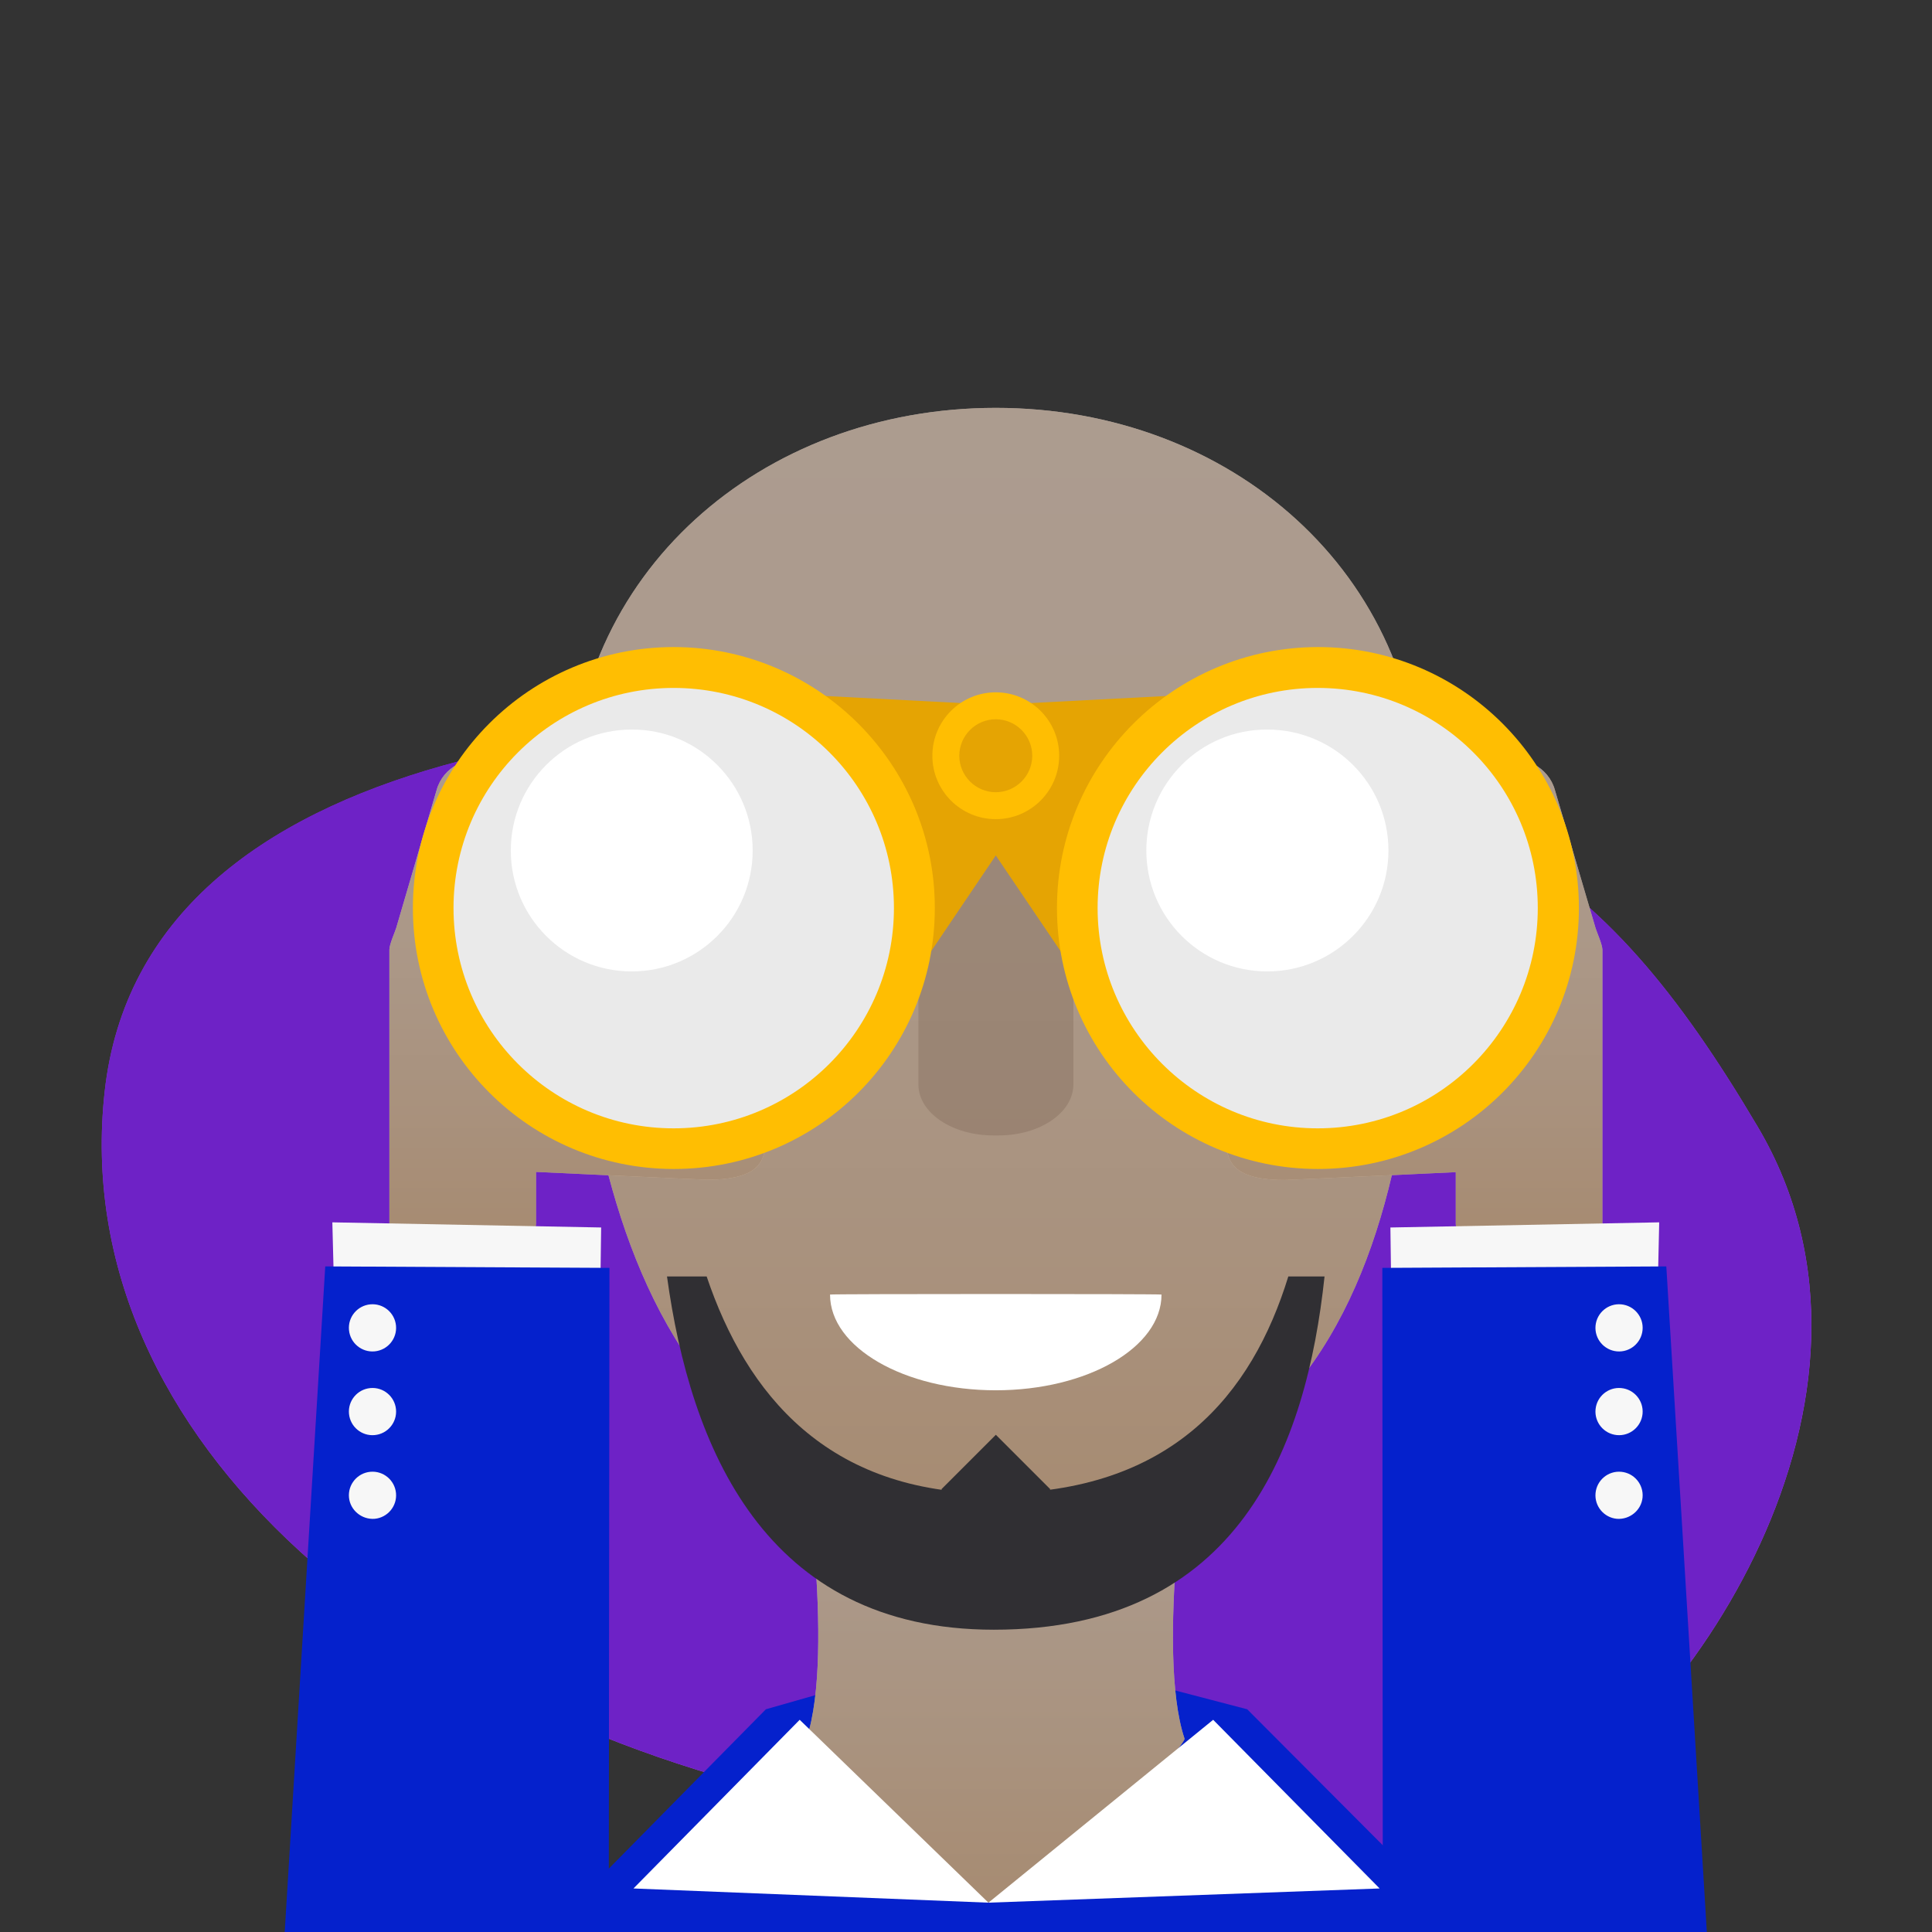 <svg width="312" height="312" viewBox="0 0 312 312" fill="none" xmlns="http://www.w3.org/2000/svg">
<rect x="0" y="0" width="312" height="312" fill="#333333" stroke="none"/>
<g clip-path="url(#clip0_290_1756)">
<path d="M245.02 294.04C271.992 280.469 309.711 225.661 283.869 181.986C258.028 138.311 236.444 124.65 170.75 118.171C105.056 111.692 23.175 119.857 16.908 176.24C10.642 232.622 66.579 279.286 138.875 292.211C211.17 305.136 224.225 304.252 245.02 294.04Z" fill="url(#paint0_linear_290_1756)"/>
<path d="M245.02 294.04C271.992 280.469 309.711 225.661 283.869 181.986C258.028 138.311 236.444 124.65 170.75 118.171C105.056 111.692 23.175 119.857 16.908 176.24C10.642 232.622 66.579 279.286 138.875 292.211C211.17 305.136 224.225 304.252 245.02 294.04Z" fill="#6E22C6"/>
<path d="M201.41 276.031L160.847 265.436L123.685 276.031L85.337 314.933H240.193L201.41 276.031Z" fill="#0521CC"/>
<path d="M192.238 231.476L173.775 234.323C172.51 233.097 170.81 232.346 168.913 232.346H151.359C149.58 232.346 147.92 233.018 146.694 234.125L129.339 231.437C129.339 231.437 134.992 266.622 130.248 280.775C129.971 281.645 159.504 307.263 159.504 307.263L172.194 303.508C172.194 303.508 191.605 281.645 191.289 280.775C186.585 266.662 192.238 231.476 192.238 231.476Z" fill="url(#paint1_linear_290_1756)"/>
<path opacity="0.5" d="M192.238 231.476L173.775 234.323C172.51 233.097 170.81 232.346 168.913 232.346H151.359C149.58 232.346 147.92 233.018 146.694 234.125L129.339 231.437C129.339 231.437 134.992 266.622 130.248 280.775C129.971 281.645 159.504 307.263 159.504 307.263L172.194 303.508C172.194 303.508 191.605 281.645 191.289 280.775C186.585 266.662 192.238 231.476 192.238 231.476Z" fill="#5B4534"/>
<path d="M229.479 129.952C229.479 167.272 231.021 244.404 160.808 244.404C95.181 244.404 92.137 167.312 92.137 129.952C92.137 92.592 122.894 65.867 160.808 65.867C198.761 65.867 229.479 92.631 229.479 129.952Z" fill="url(#paint2_linear_290_1756)"/>
<path opacity="0.5" d="M229.479 129.952C229.479 167.272 231.021 244.404 160.808 244.404C95.181 244.404 92.137 167.312 92.137 129.952C92.137 92.592 122.894 65.867 160.808 65.867C198.761 65.867 229.479 92.631 229.479 129.952Z" fill="#5B4534"/>
<path opacity="0.2" d="M173.34 175.139C173.34 179.686 167.923 183.362 161.282 183.362H160.412C153.731 183.362 148.314 179.686 148.314 175.139V139.005C148.314 134.458 153.731 130.782 160.412 130.782H161.282C167.963 130.782 173.34 134.458 173.34 139.005V175.139Z" fill="#5B4534"/>
<path d="M187.573 209.06C187.573 217.599 175.595 224.518 160.809 224.518C146.023 224.518 134.044 217.599 134.044 209.06C134.083 208.941 187.573 208.941 187.573 209.06Z" fill="white"/>
<path d="M86.523 174.586C81.265 170 77.905 163.239 77.905 155.688C77.905 154.384 82.53 136.396 82.53 136.396L99.925 121.887C103.325 119.119 107.477 115.363 107.477 115.363C111.865 110.975 105.777 104.294 99.807 107.852C95.26 110.54 77.43 122.4 77.43 122.4C76.086 122.4 74.861 122.796 73.833 123.468C72.291 124.298 71.026 125.721 70.512 127.579L63.989 149.837C63.791 150.509 62.882 152.486 62.882 153.356V197.634C62.882 198.465 63.554 199.176 64.424 199.176H85.021C85.851 199.176 86.563 198.504 86.563 197.634V189.253C86.563 189.253 113.486 190.518 114.197 190.518C124.002 190.518 123.646 186.407 123.646 182.611C123.646 178.618 121.353 175.297 114.356 175.139L86.523 174.586Z" fill="url(#paint3_linear_290_1756)"/>
<path opacity="0.5" d="M86.523 174.586C81.265 170 77.905 163.24 77.905 155.689C77.905 154.384 82.53 136.396 82.53 136.396L99.925 121.887C103.325 119.119 107.477 115.363 107.477 115.363C111.865 110.975 105.777 104.294 99.807 107.852C95.26 110.54 77.43 122.401 77.43 122.401C76.086 122.401 74.861 122.796 73.833 123.468C72.291 124.298 71.026 125.721 70.512 127.58L63.989 149.837C63.791 150.51 62.882 152.486 62.882 153.356V197.634C62.882 198.465 63.554 199.176 64.424 199.176H85.021C85.851 199.176 86.563 198.504 86.563 197.634V189.253C86.563 189.253 113.486 190.518 114.197 190.518C124.002 190.518 123.646 186.407 123.646 182.611C123.646 178.618 121.353 175.298 114.356 175.139L86.523 174.586Z" fill="#5B4534"/>
<path d="M53.671 197.397L97.08 198.227L96.921 209.969L53.987 209.811L53.671 197.397Z" fill="#F7F7F7"/>
<path d="M98.423 204.751L98.304 314.893H45.803L52.524 204.513L98.423 204.751Z" fill="#0521CC"/>
<path d="M60.51 218.232C62.605 218.034 64.147 216.176 63.95 214.081C63.752 211.986 61.894 210.444 59.798 210.641C57.703 210.839 56.161 212.697 56.359 214.793C56.556 216.888 58.415 218.43 60.51 218.232Z" fill="#F7F7F7"/>
<path d="M60.51 231.752C62.605 231.555 64.147 229.697 63.95 227.601C63.752 225.506 61.894 223.964 59.798 224.162C57.703 224.359 56.161 226.218 56.359 228.313C56.556 230.408 58.415 231.95 60.51 231.752Z" fill="#F7F7F7"/>
<path d="M60.51 245.273C62.605 245.075 64.147 243.217 63.95 241.122C63.752 239.027 61.894 237.485 59.798 237.682C57.703 237.88 56.161 239.738 56.359 241.834C56.556 243.889 58.415 245.431 60.51 245.273Z" fill="#F7F7F7"/>
<path d="M235.093 174.586C240.351 170 243.711 163.24 243.711 155.689C243.711 154.384 239.086 136.396 239.086 136.396L221.69 121.887C218.291 119.119 214.139 115.364 214.139 115.364C209.751 110.975 215.839 104.294 221.809 107.852C226.356 110.54 244.186 122.401 244.186 122.401C245.49 122.401 246.755 122.796 247.783 123.468C249.325 124.298 250.59 125.722 251.104 127.58L257.667 149.877C257.864 150.549 258.774 152.526 258.774 153.396V197.674C258.774 198.504 258.102 199.216 257.232 199.216H236.634C235.765 199.216 235.093 198.544 235.093 197.674V189.293C235.093 189.293 208.209 190.558 207.458 190.558C197.654 190.558 198.009 186.446 198.009 182.651C198.009 178.658 200.263 175.337 207.3 175.179L235.093 174.586Z" fill="url(#paint4_linear_290_1756)"/>
<path opacity="0.5" d="M235.093 174.586C240.351 170 243.711 163.24 243.711 155.689C243.711 154.384 239.086 136.396 239.086 136.396L221.69 121.887C218.291 119.12 214.139 115.364 214.139 115.364C209.751 110.975 215.839 104.294 221.809 107.852C226.356 110.541 244.186 122.401 244.186 122.401C245.49 122.401 246.755 122.796 247.783 123.468C249.325 124.298 250.59 125.722 251.104 127.58L257.667 149.877C257.864 150.549 258.774 152.526 258.774 153.396V197.674C258.774 198.504 258.102 199.216 257.232 199.216H236.634C235.765 199.216 235.093 198.544 235.093 197.674V189.293C235.093 189.293 208.209 190.558 207.458 190.558C197.654 190.558 198.009 186.446 198.009 182.651C198.009 178.658 200.263 175.337 207.3 175.179L235.093 174.586Z" fill="#5B4534"/>
<path d="M267.946 197.397L224.537 198.228L224.695 209.969L267.669 209.811L267.946 197.397Z" fill="#F7F7F7"/>
<path d="M223.233 204.751L223.312 314.893H275.814L269.093 204.513L223.233 204.751Z" fill="#0521CC"/>
<path d="M261.106 218.232C259.011 218.034 257.469 216.176 257.666 214.081C257.864 211.985 259.722 210.444 261.818 210.641C263.913 210.839 265.455 212.697 265.257 214.792C265.059 216.888 263.201 218.429 261.106 218.232Z" fill="#F7F7F7"/>
<path d="M261.106 231.752C259.011 231.555 257.469 229.697 257.666 227.601C257.864 225.506 259.722 223.964 261.818 224.162C263.913 224.36 265.455 226.218 265.257 228.313C265.059 230.408 263.201 231.95 261.106 231.752Z" fill="#F7F7F7"/>
<path d="M261.106 245.273C259.011 245.076 257.469 243.218 257.666 241.122C257.864 239.027 259.722 237.485 261.818 237.683C263.913 237.88 265.455 239.739 265.257 241.834C265.059 243.89 263.201 245.431 261.106 245.273Z" fill="#F7F7F7"/>
<path d="M132.581 112.359L162.153 113.901V136.159L146.458 159.405L132.581 112.359Z" fill="#E5A403"/>
<path d="M150.964 146.635C150.964 169.921 132.106 188.779 108.82 188.779C85.535 188.779 66.677 169.921 66.677 146.635C66.677 123.35 85.535 104.492 108.82 104.492C132.067 104.531 150.964 123.389 150.964 146.635Z" fill="#FFBE02"/>
<path d="M144.362 146.635C144.362 166.284 128.429 182.216 108.781 182.216C89.132 182.216 73.239 166.284 73.239 146.635C73.239 126.987 89.172 111.094 108.781 111.094C128.469 111.094 144.362 127.026 144.362 146.635Z" fill="#EAEAEA"/>
<path d="M121.55 137.345C121.55 148.138 112.813 156.875 102.02 156.875C91.227 156.875 82.49 148.138 82.49 137.345C82.49 126.552 91.227 117.815 102.02 117.815C112.774 117.775 121.55 126.552 121.55 137.345Z" fill="white"/>
<path d="M189.074 112.359L159.463 113.901V136.159L175.198 159.405L189.074 112.359Z" fill="#E5A403"/>
<path d="M170.691 146.635C170.691 169.921 189.549 188.779 212.835 188.779C236.121 188.779 254.979 169.921 254.979 146.635C254.979 123.35 236.121 104.492 212.835 104.492C189.549 104.531 170.691 123.389 170.691 146.635Z" fill="#FFBE02"/>
<path d="M177.254 146.635C177.254 166.284 193.186 182.216 212.795 182.216C232.444 182.216 248.337 166.284 248.337 146.635C248.337 126.987 232.404 111.094 212.795 111.094C193.186 111.094 177.254 127.026 177.254 146.635Z" fill="#EAEAEA"/>
<path d="M185.121 137.345C185.121 148.138 193.858 156.875 204.651 156.875C215.444 156.875 224.221 148.138 224.221 137.345C224.221 126.552 215.483 117.815 204.651 117.815C193.858 117.775 185.121 126.552 185.121 137.345Z" fill="white"/>
<path d="M171.048 122.045C171.048 127.698 166.462 132.284 160.809 132.284C155.155 132.284 150.569 127.698 150.569 122.045C150.569 116.391 155.155 111.805 160.809 111.805C166.462 111.805 171.048 116.391 171.048 122.045Z" fill="#FFBE02"/>
<path d="M166.699 122.045C166.699 125.287 164.05 127.935 160.809 127.935C157.567 127.935 154.918 125.287 154.918 122.045C154.918 118.803 157.567 116.154 160.809 116.154C164.05 116.154 166.699 118.803 166.699 122.045Z" fill="#E5A403"/>
<path d="M208.052 206.135C202.201 225.151 189.234 241.162 160.492 241.162C133.648 241.162 120.523 225.151 114.118 206.135H107.714C111.47 233.453 123.33 263.183 160.492 263.183C200.224 263.183 210.978 233.453 213.903 206.135H208.052Z" fill="#302F33"/>
<path d="M160.82 231.703L152.015 240.509L160.82 249.315L169.626 240.509L160.82 231.703Z" fill="#302F33"/>
<path d="M195.915 277.731L159.623 307.263L129.142 277.731L102.298 304.97L159.623 307.263L222.798 304.97L195.915 277.731Z" fill="white"/>
</g>
<defs>
<linearGradient id="paint0_linear_290_1756" x1="143.467" y1="58.96" x2="179.9" y2="256.831" gradientUnits="userSpaceOnUse">
<stop stop-color="#6E22C6"/>
<stop offset="1" stop-color="#B54AF4"/>
</linearGradient>
<linearGradient id="paint1_linear_290_1756" x1="160.816" y1="231.492" x2="160.816" y2="307.341" gradientUnits="userSpaceOnUse">
<stop stop-color="#FFF4EB"/>
<stop offset="0.249" stop-color="#FDEFE2"/>
<stop offset="0.652" stop-color="#F9E2CA"/>
<stop offset="1" stop-color="#F4D3B0"/>
</linearGradient>
<linearGradient id="paint2_linear_290_1756" x1="160.815" y1="65.883" x2="160.815" y2="244.404" gradientUnits="userSpaceOnUse">
<stop stop-color="#FFF4EB"/>
<stop offset="0.256" stop-color="#FEF2E7"/>
<stop offset="0.521" stop-color="#FCEBDA"/>
<stop offset="0.788" stop-color="#F8DFC6"/>
<stop offset="1" stop-color="#F4D3B0"/>
</linearGradient>
<linearGradient id="paint3_linear_290_1756" x1="93.241" y1="106.796" x2="93.241" y2="199.18" gradientUnits="userSpaceOnUse">
<stop stop-color="#FFF4EB"/>
<stop offset="0.256" stop-color="#FEF2E7"/>
<stop offset="0.521" stop-color="#FCEBDA"/>
<stop offset="0.788" stop-color="#F8DFC6"/>
<stop offset="1" stop-color="#F4D3B0"/>
</linearGradient>
<linearGradient id="paint4_linear_290_1756" x1="228.393" y1="106.796" x2="228.393" y2="199.18" gradientUnits="userSpaceOnUse">
<stop stop-color="#FFF4EB"/>
<stop offset="0.256" stop-color="#FEF2E7"/>
<stop offset="0.521" stop-color="#FCEBDA"/>
<stop offset="0.788" stop-color="#F8DFC6"/>
<stop offset="1" stop-color="#F4D3B0"/>
</linearGradient>
<clipPath id="clip0_290_1756">
<rect width="312" height="312" fill="white"/>
</clipPath>
</defs>
</svg>
